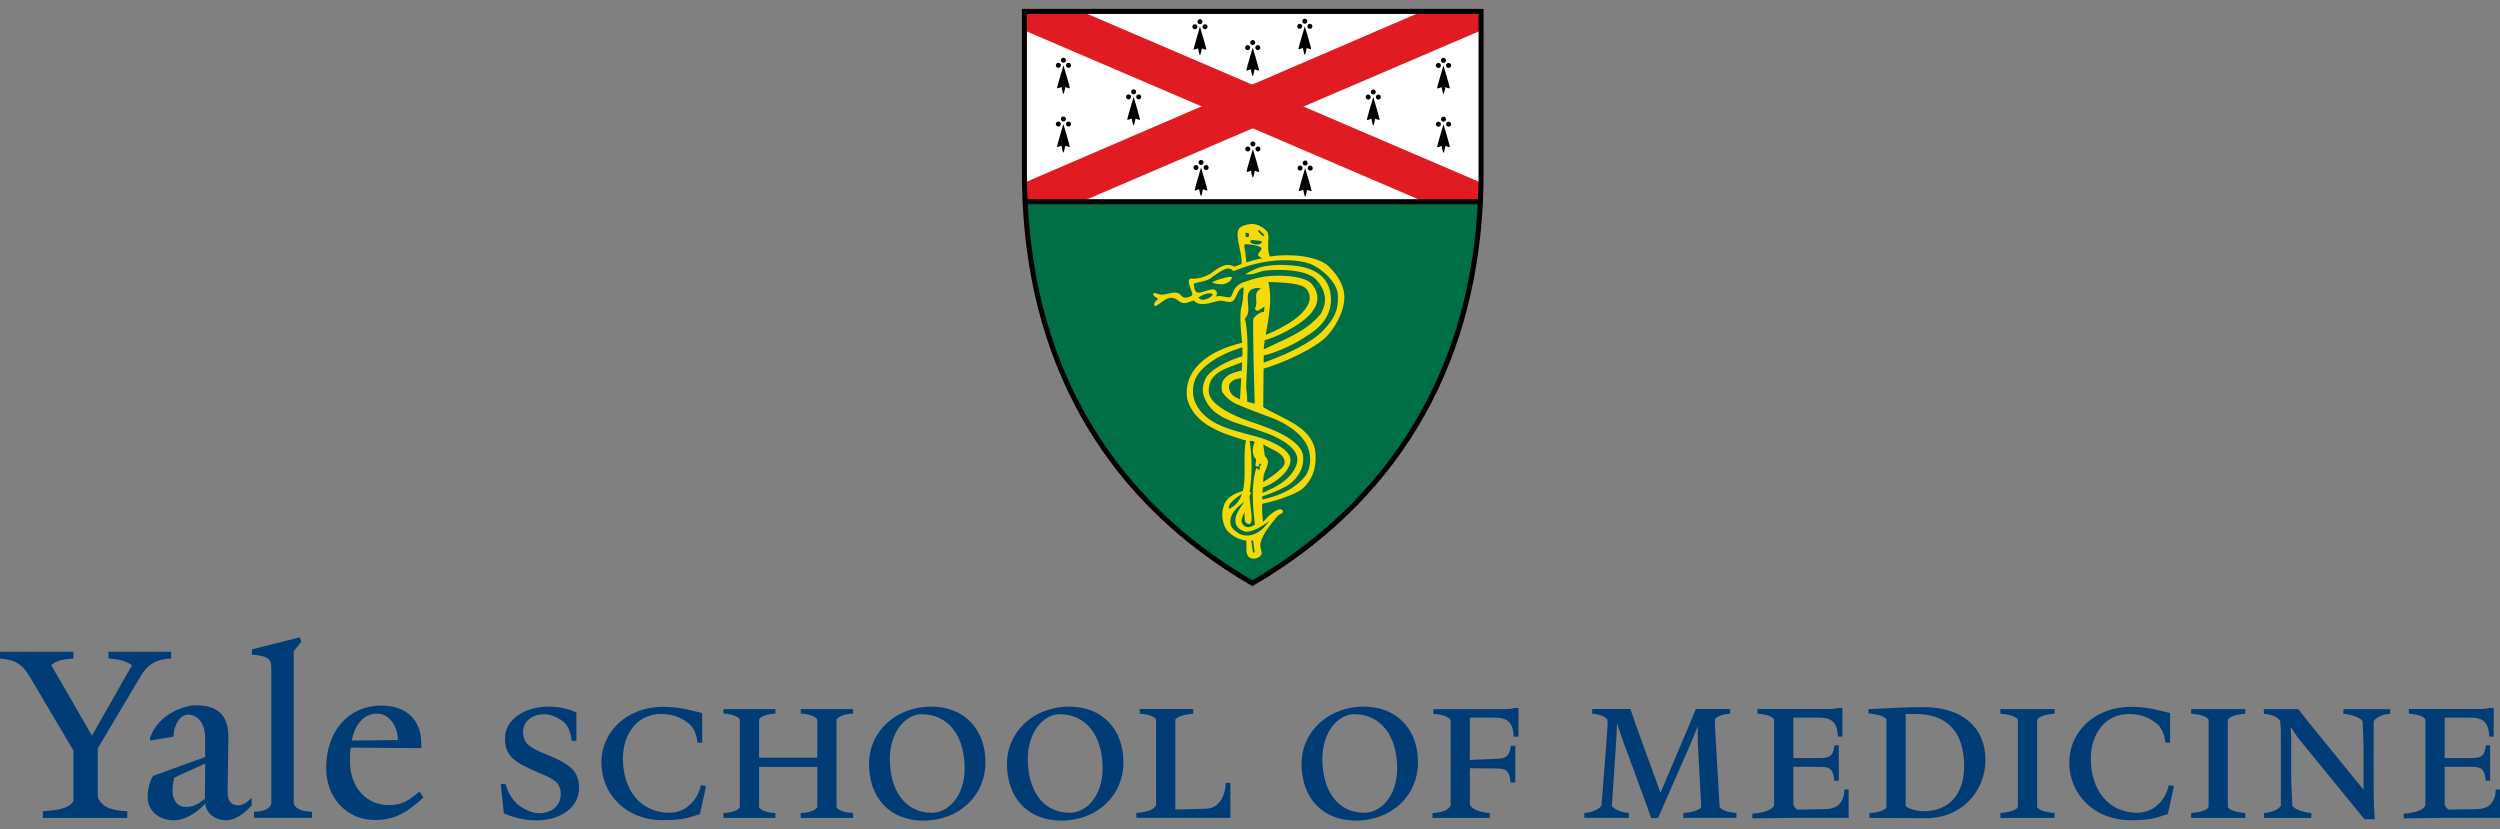 <svg width="217" height="72" viewBox="0 0 217 72" fill="none" xmlns="http://www.w3.org/2000/svg">
<rect x="0" y="0" width="217" height="72" fill="#808080" stroke="none"/>
<g clip-path="url(#clip0_394_10741)">
<path d="M12.229 58.655L8.487 64.961V69.204C8.918 70.226 10.007 70.361 11.049 70.407V70.997H3.721V70.407C4.766 70.361 6.037 70.205 6.374 69.524V65.146L2.563 58.705C1.905 57.616 1.269 57.252 -0.002 57.161V56.571H6.372V57.161C5.169 57.229 4.784 57.457 4.444 57.727L7.983 63.852L11.454 57.751C11.09 57.478 10.615 57.229 9.412 57.161V56.571H14.855V57.161C13.632 57.208 12.86 57.616 12.223 58.658L12.229 58.655ZM19.668 71.2C18.444 71.2 17.854 70.361 17.807 69.771C17.035 70.587 16.038 71.2 15.084 71.2C13.86 71.2 12.816 70.452 12.816 69.158C12.816 68.521 12.974 67.864 13.291 67.344L17.805 65.71V64.031C17.805 63.01 17.329 62.035 16.308 62.035C15.695 62.035 15.105 62.784 15.061 63.94L13.018 64.281V64.055C13.699 62.012 15.944 61.22 17.033 61.22C19.099 61.22 19.847 62.308 19.823 63.987L19.756 68.75C19.733 69.68 20.232 69.906 20.686 69.906C21.05 69.906 21.411 69.68 21.842 69.249V69.906C21.344 70.496 20.457 71.2 19.665 71.2H19.668ZM15.131 67.502C15.04 67.866 14.972 68.183 14.972 68.682C14.972 69.363 15.357 70.044 16.108 70.044C16.789 70.044 17.173 69.818 17.786 69.342L17.81 66.279C17.22 66.552 15.768 67.186 15.133 67.502H15.131ZM22.05 70.995V70.472C23.072 70.405 23.365 70.179 23.547 69.792V58.042C23.547 57.27 23.433 56.953 21.868 56.818V56.363L26.021 55.319L26.156 55.703L25.498 56.519V69.789C25.724 70.244 26.156 70.402 27.086 70.47V70.992H22.05V70.995ZM32.529 71.177C30.147 71.177 28.31 69.293 28.31 66.663C28.31 63.441 30.282 61.243 33.073 61.243C35.318 61.243 36.565 62.514 36.565 64.533V64.941L30.44 64.894C30.394 65.143 30.373 65.551 30.373 66.05C30.373 68.365 31.825 69.885 33.753 69.885C34.91 69.885 35.499 69.477 36.406 68.706L36.747 69.228C35.453 70.407 34.387 71.179 32.527 71.179L32.529 71.177ZM32.735 61.945C31.599 61.945 30.807 62.851 30.534 64.281L34.528 64.234C34.528 63.031 33.779 61.942 32.735 61.942V61.945Z" fill="#003D76"/>
<path d="M46.534 71.208C45.328 71.208 44.339 70.857 43.736 70.605L43.463 68.058H43.892C44.027 68.68 44.494 69.498 45.038 69.906C45.407 70.179 46.126 70.587 46.768 70.587C48.013 70.587 48.673 69.81 48.673 68.955C48.673 67.866 47.974 67.593 46.807 67.089C44.609 66.175 43.832 65.593 43.832 64.114C43.832 62.462 45.484 61.334 47.68 61.334C48.712 61.334 49.507 61.607 50.032 61.841V64.309H49.624C49.564 63.649 49.312 62.87 48.748 62.521C48.535 62.386 47.932 61.997 47.251 61.997C46.028 61.997 45.404 62.755 45.404 63.493C45.404 64.486 45.91 64.894 47.407 65.476C49.45 66.292 50.265 66.933 50.265 68.373C50.265 70.142 48.592 71.21 46.532 71.21L46.534 71.208Z" fill="#003D76"/>
<path d="M60.755 70.665C59.628 71.016 59.259 71.19 57.489 71.19C54.418 71.19 52.202 68.994 52.202 66.193C52.202 63.392 54.553 61.352 57.528 61.352C59.007 61.352 59.823 61.625 60.95 61.895V64.462H60.542C60.485 63.802 60.212 63.062 59.667 62.714C59.394 62.519 58.713 61.973 57.393 61.973C55.273 61.973 54.07 63.743 54.07 65.842C54.07 68.602 55.626 70.545 58.095 70.545C58.892 70.545 59.456 70.215 59.708 69.999C60.29 69.553 60.701 68.854 60.836 68.152L61.283 68.23L60.758 70.659L60.755 70.665Z" fill="#003D76"/>
<path d="M69.501 70.995V70.566C70.182 70.548 70.785 70.353 70.941 70.062V66.562H65.887V70.062C66.004 70.353 66.646 70.548 67.306 70.566V70.995H62.795V70.566C63.455 70.548 64.097 70.353 64.214 70.062V62.459C64.097 62.168 63.455 61.973 62.795 61.934V61.547H67.306V61.934C66.646 61.973 66.004 62.168 65.887 62.459V65.764H70.941V62.459C70.785 62.168 70.182 61.973 69.501 61.934V61.547H74.051V61.934C73.37 61.973 72.767 62.168 72.612 62.459V70.062C72.767 70.353 73.37 70.548 74.051 70.566V70.995H69.501Z" fill="#003D76"/>
<path d="M80.154 71.228C77.161 71.228 75.431 69.168 75.431 66.31C75.431 63.452 77.821 61.334 80.814 61.334C83.808 61.334 85.538 63.415 85.538 66.156C85.538 69.15 83.148 71.231 80.152 71.231L80.154 71.228ZM79.999 61.994C78.598 61.994 77.239 63.548 77.239 65.863C77.239 68.583 78.541 70.548 80.874 70.548C82.353 70.548 83.732 69.051 83.732 66.7C83.732 63.841 82.293 61.994 79.999 61.994Z" fill="#003D76"/>
<path d="M92.128 71.228C89.135 71.228 87.404 69.168 87.404 66.31C87.404 63.452 89.795 61.334 92.791 61.334C95.787 61.334 97.514 63.415 97.514 66.156C97.514 69.15 95.124 71.231 92.128 71.231V71.228ZM91.972 61.994C90.572 61.994 89.213 63.548 89.213 65.863C89.213 68.583 90.514 70.548 92.848 70.548C94.326 70.548 95.706 69.051 95.706 66.7C95.706 63.841 94.267 61.994 91.972 61.994Z" fill="#003D76"/>
<path d="M98.634 70.995V70.566C99.237 70.527 100.152 70.371 100.344 69.885V62.459C100.227 62.168 99.585 61.994 98.925 61.952V61.544H103.571V61.952C102.911 61.991 102.132 62.186 102.017 62.477V70.272L104.699 70.194C105.71 70.176 106.372 69.202 106.39 67.957H106.798V70.99H98.634V70.995Z" fill="#003D76"/>
<path d="M117.698 71.228C114.705 71.228 112.975 69.168 112.975 66.31C112.975 63.452 115.365 61.334 118.358 61.334C121.352 61.334 123.082 63.415 123.082 66.156C123.082 69.15 120.692 71.231 117.696 71.231L117.698 71.228ZM117.543 61.994C116.142 61.994 114.78 63.548 114.78 65.863C114.78 68.583 116.082 70.548 118.416 70.548C119.894 70.548 121.274 69.051 121.274 66.7C121.274 63.841 119.834 61.994 117.54 61.994H117.543Z" fill="#003D76"/>
<path d="M131.391 63.938C131.334 62.636 130.788 62.285 129.682 62.285H127.582V65.959L129.604 65.881C130.575 65.842 131.004 65.824 131.139 64.735H131.529V67.923H131.121C131.004 66.718 130.614 66.718 129.606 66.7L127.585 66.681V69.831C127.78 70.317 128.634 70.53 129.315 70.569V70.997H124.339V70.569C124.999 70.53 125.719 70.394 125.914 69.909V62.521C125.776 62.191 125.098 61.997 124.417 61.976V61.55H130.56C130.89 61.55 131.22 61.532 131.435 61.453H131.804V63.943H131.396L131.391 63.938Z" fill="#003D76"/>
<path d="M146.112 70.995V70.566C146.793 70.527 147.551 70.332 147.666 70.041L147.375 64.597L147.356 63.041L146.889 64.226L143.914 71.01H143.332L140.746 63.953L140.356 62.786L140.317 63.836L139.91 69.922C140.006 70.213 140.725 70.524 141.388 70.563V70.992H137.519V70.563C138.2 70.524 138.842 70.213 139.016 69.922L139.424 64.595C139.463 64.049 139.541 62.999 139.541 62.942C139.541 62.846 139.541 62.631 139.522 62.456C139.366 62.223 138.862 61.991 138.2 61.95V61.542H141.523L142.009 62.961L144.129 68.812L146.559 63.096L147.201 61.542H150.176V61.95C149.495 61.989 148.991 62.202 148.853 62.436V62.786C148.853 62.942 148.91 64.109 148.949 64.595L149.261 70.038C149.435 70.329 150.059 70.524 150.719 70.563V70.992H146.112V70.995Z" fill="#003D76"/>
<path d="M155.465 70.995L152.103 71.034V70.626C152.784 70.587 153.795 70.392 153.989 69.906V62.459C153.873 62.168 153.231 61.994 152.55 61.952V61.544H158.692C159.1 61.544 159.373 61.505 159.568 61.448H159.919V63.938H159.532C159.472 62.636 158.95 62.285 157.822 62.285H155.663V65.803H157.684C158.695 65.803 159.103 65.785 159.238 64.694H159.607V67.765H159.217C159.1 66.58 158.77 66.559 157.682 66.559H155.66V69.766C155.699 69.961 155.777 70.174 156.05 70.272L158.401 70.233C159.391 70.215 160.054 69.787 160.093 68.524H160.462V70.992H155.465V70.995Z" fill="#003D76"/>
<path d="M167.202 71.016L162.265 70.997V70.569C162.925 70.55 163.627 70.356 163.744 70.064V62.462C163.627 62.171 162.868 61.976 162.188 61.937V61.55C163.897 61.472 165.61 61.376 166.932 61.376C170.315 61.376 172.337 63.124 172.337 65.964C172.337 68.804 170.12 71.039 167.205 71.018L167.202 71.016ZM166.308 61.976H165.415V69.966C165.591 70.179 166.386 70.413 166.95 70.413C169.284 70.413 170.489 68.82 170.489 66.487C170.489 63.454 168.915 61.976 166.311 61.976H166.308Z" fill="#003D76"/>
<path d="M173.633 70.995V70.566C174.332 70.527 175.034 70.332 175.151 70.041V62.48C175.034 62.189 174.335 61.994 173.633 61.955V61.547H178.339V61.955C177.64 61.994 176.938 62.189 176.821 62.48V70.041C176.938 70.332 177.637 70.527 178.339 70.566V70.995H173.633Z" fill="#003D76"/>
<path d="M188.169 70.665C187.041 71.016 186.672 71.19 184.902 71.19C181.831 71.19 179.615 68.994 179.615 66.193C179.615 63.392 181.966 61.352 184.941 61.352C186.42 61.352 187.236 61.625 188.363 61.895V64.462H187.955C187.898 63.802 187.625 63.062 187.08 62.714C186.807 62.519 186.126 61.973 184.806 61.973C182.689 61.973 181.483 63.743 181.483 65.842C181.483 68.602 183.037 70.545 185.508 70.545C186.306 70.545 186.869 70.215 187.121 69.999C187.703 69.553 188.111 68.854 188.249 68.152L188.696 68.23L188.171 70.659L188.169 70.665Z" fill="#003D76"/>
<path d="M190.188 70.995V70.566C190.886 70.527 191.588 70.332 191.705 70.041V62.48C191.588 62.189 190.889 61.994 190.188 61.955V61.547H194.893V61.955C194.194 61.994 193.493 62.189 193.376 62.48V70.041C193.493 70.332 194.192 70.527 194.893 70.566V70.995H190.188Z" fill="#003D76"/>
<path d="M206.032 62.618V68.313C206.032 69.111 206.071 70.47 206.128 71.112H205.235L199.461 64.036L198.819 63.083L198.876 63.958V67.36C198.876 68.175 198.954 69.303 198.973 69.927C199.108 70.218 199.944 70.53 200.625 70.569V70.997H196.522V70.569C197.203 70.53 197.863 70.218 197.98 69.927V64.6C197.98 63.862 197.98 63.122 197.92 62.579C197.764 62.267 197.161 61.997 196.501 61.958V61.55H199.495L200.331 62.62L205.154 68.55V65.148C205.154 64.332 205.097 63.067 205.076 62.62C204.941 62.308 204.083 61.999 203.403 61.958V61.55H207.467V61.958C206.786 61.997 206.183 62.308 206.027 62.62L206.032 62.618Z" fill="#003D76"/>
<path d="M212.003 70.995L208.641 71.034V70.626C209.321 70.587 210.332 70.392 210.527 69.906V62.459C210.41 62.168 209.768 61.994 209.088 61.952V61.544H215.23C215.638 61.544 215.911 61.505 216.106 61.448H216.456V63.938H216.069C216.01 62.636 215.487 62.285 214.36 62.285H212.2V65.803H214.222C215.233 65.803 215.641 65.785 215.776 64.694H216.145V67.765H215.755C215.638 66.58 215.308 66.559 214.219 66.559H212.198V69.766C212.237 69.961 212.315 70.174 212.588 70.272L214.939 70.233C215.929 70.215 216.592 69.787 216.631 68.524H217V70.992H212.003V70.995Z" fill="#003D76"/>
<path d="M108.705 50.626C121.508 43.153 128.541 30.985 128.557 15.052V0.99H88.919V15.008C88.919 30.98 95.862 43.151 108.708 50.626H108.705Z" fill="white"/>
<path d="M128.554 0.99H88.916V14.904H128.554V0.99Z" fill="black"/>
<path d="M128.554 0.99H88.916V17.505H128.554V0.99Z" fill="white"/>
<path d="M128.557 15.855V17.508H123.602L88.916 2.642V0.99H93.872L128.557 15.855Z" fill="#E11B22"/>
<path d="M88.916 15.855V17.508H93.872L128.557 2.642V0.92H123.602L88.916 15.855Z" fill="#E11B22"/>
<path d="M92.307 8.148C92.362 8.148 92.474 7.551 92.474 7.551C92.474 7.551 92.803 7.693 92.858 7.652C92.894 7.623 92.307 5.669 92.307 5.669C92.307 5.669 91.728 7.61 91.756 7.652C91.785 7.693 92.141 7.551 92.141 7.551C92.141 7.551 92.25 8.148 92.307 8.148Z" fill="black"/>
<path d="M92.307 5.009C92.427 5.009 92.525 5.108 92.525 5.228C92.525 5.347 92.427 5.446 92.307 5.446C92.188 5.446 92.089 5.347 92.089 5.228C92.089 5.108 92.188 5.009 92.307 5.009Z" fill="black"/>
<path d="M91.866 5.451C91.985 5.451 92.084 5.55 92.084 5.669C92.084 5.789 91.985 5.888 91.866 5.888C91.746 5.888 91.647 5.789 91.647 5.669C91.647 5.55 91.746 5.451 91.866 5.451Z" fill="black"/>
<path d="M92.747 5.451C92.866 5.451 92.965 5.55 92.965 5.669C92.965 5.789 92.866 5.888 92.747 5.888C92.627 5.888 92.528 5.789 92.528 5.669C92.528 5.55 92.627 5.451 92.747 5.451Z" fill="black"/>
<path d="M98.398 10.887C98.452 10.887 98.564 10.289 98.564 10.289C98.564 10.289 98.894 10.432 98.948 10.391C98.985 10.362 98.398 8.408 98.398 8.408C98.398 8.408 97.818 10.349 97.847 10.391C97.875 10.432 98.231 10.289 98.231 10.289C98.231 10.289 98.34 10.887 98.398 10.887Z" fill="black"/>
<path d="M98.398 7.748C98.517 7.748 98.616 7.847 98.616 7.966C98.616 8.086 98.517 8.185 98.398 8.185C98.278 8.185 98.18 8.086 98.18 7.966C98.18 7.847 98.278 7.748 98.398 7.748Z" fill="black"/>
<path d="M97.959 8.19C98.079 8.19 98.177 8.289 98.177 8.408C98.177 8.528 98.079 8.626 97.959 8.626C97.84 8.626 97.741 8.528 97.741 8.408C97.741 8.289 97.84 8.19 97.959 8.19Z" fill="black"/>
<path d="M98.839 8.19C98.959 8.19 99.058 8.289 99.058 8.408C99.058 8.528 98.959 8.626 98.839 8.626C98.72 8.626 98.621 8.528 98.621 8.408C98.621 8.289 98.72 8.19 98.839 8.19Z" fill="black"/>
<path d="M92.302 13.246C92.356 13.246 92.468 12.649 92.468 12.649C92.468 12.649 92.798 12.791 92.853 12.75C92.889 12.721 92.302 10.767 92.302 10.767C92.302 10.767 91.722 12.708 91.751 12.75C91.78 12.791 92.136 12.649 92.136 12.649C92.136 12.649 92.245 13.246 92.302 13.246Z" fill="black"/>
<path d="M92.302 10.11C92.422 10.11 92.52 10.209 92.52 10.328C92.52 10.448 92.422 10.546 92.302 10.546C92.183 10.546 92.084 10.448 92.084 10.328C92.084 10.209 92.183 10.11 92.302 10.11Z" fill="black"/>
<path d="M91.863 10.552C91.983 10.552 92.082 10.65 92.082 10.77C92.082 10.889 91.983 10.988 91.863 10.988C91.744 10.988 91.645 10.889 91.645 10.77C91.645 10.65 91.744 10.552 91.863 10.552Z" fill="black"/>
<path d="M92.744 10.552C92.863 10.552 92.962 10.65 92.962 10.77C92.962 10.889 92.863 10.988 92.744 10.988C92.624 10.988 92.525 10.889 92.525 10.77C92.525 10.65 92.624 10.552 92.744 10.552Z" fill="black"/>
<path d="M108.737 6.61C108.792 6.61 108.903 6.012 108.903 6.012C108.903 6.012 109.233 6.155 109.288 6.114C109.324 6.085 108.737 4.131 108.737 4.131C108.737 4.131 108.158 6.072 108.186 6.114C108.215 6.155 108.571 6.012 108.571 6.012C108.571 6.012 108.68 6.61 108.737 6.61Z" fill="black"/>
<path d="M108.737 3.474C108.856 3.474 108.955 3.572 108.955 3.692C108.955 3.812 108.856 3.91 108.737 3.91C108.617 3.91 108.519 3.812 108.519 3.692C108.519 3.572 108.617 3.474 108.737 3.474Z" fill="black"/>
<path d="M108.295 3.915C108.414 3.915 108.513 4.014 108.513 4.134C108.513 4.253 108.414 4.352 108.295 4.352C108.175 4.352 108.077 4.253 108.077 4.134C108.077 4.014 108.175 3.915 108.295 3.915Z" fill="black"/>
<path d="M109.178 3.915C109.298 3.915 109.396 4.014 109.396 4.134C109.396 4.253 109.298 4.352 109.178 4.352C109.059 4.352 108.96 4.253 108.96 4.134C108.96 4.014 109.059 3.915 109.178 3.915Z" fill="black"/>
<path d="M104.156 4.796C104.21 4.796 104.322 4.199 104.322 4.199C104.322 4.199 104.652 4.342 104.707 4.3C104.743 4.271 104.156 2.317 104.156 2.317C104.156 2.317 103.576 4.258 103.605 4.3C103.634 4.342 103.99 4.199 103.99 4.199C103.99 4.199 104.099 4.796 104.156 4.796Z" fill="black"/>
<path d="M104.156 1.66C104.275 1.66 104.374 1.759 104.374 1.878C104.374 1.998 104.275 2.097 104.156 2.097C104.036 2.097 103.938 1.998 103.938 1.878C103.938 1.759 104.036 1.66 104.156 1.66Z" fill="black"/>
<path d="M103.716 2.102C103.836 2.102 103.935 2.201 103.935 2.32C103.935 2.44 103.836 2.538 103.716 2.538C103.597 2.538 103.498 2.44 103.498 2.32C103.498 2.201 103.597 2.102 103.716 2.102Z" fill="black"/>
<path d="M104.597 2.102C104.717 2.102 104.815 2.201 104.815 2.32C104.815 2.44 104.717 2.538 104.597 2.538C104.478 2.538 104.379 2.44 104.379 2.32C104.379 2.201 104.478 2.102 104.597 2.102Z" fill="black"/>
<path d="M113.257 4.76C113.312 4.76 113.424 4.162 113.424 4.162C113.424 4.162 113.754 4.305 113.808 4.264C113.845 4.235 113.257 2.281 113.257 2.281C113.257 2.281 112.678 4.222 112.707 4.264C112.735 4.305 113.091 4.162 113.091 4.162C113.091 4.162 113.2 4.76 113.257 4.76Z" fill="black"/>
<path d="M113.258 1.624C113.377 1.624 113.476 1.722 113.476 1.842C113.476 1.962 113.377 2.06 113.258 2.06C113.138 2.06 113.04 1.962 113.04 1.842C113.04 1.722 113.138 1.624 113.258 1.624Z" fill="black"/>
<path d="M112.816 2.065C112.935 2.065 113.034 2.164 113.034 2.284C113.034 2.403 112.935 2.502 112.816 2.502C112.696 2.502 112.598 2.403 112.598 2.284C112.598 2.164 112.696 2.065 112.816 2.065Z" fill="black"/>
<path d="M113.697 2.065C113.816 2.065 113.915 2.164 113.915 2.284C113.915 2.403 113.816 2.502 113.697 2.502C113.577 2.502 113.479 2.403 113.479 2.284C113.479 2.164 113.577 2.065 113.697 2.065Z" fill="black"/>
<path d="M104.249 17.022C104.304 17.022 104.415 16.424 104.415 16.424C104.415 16.424 104.745 16.567 104.8 16.525C104.836 16.497 104.249 14.543 104.249 14.543C104.249 14.543 103.67 16.484 103.698 16.525C103.727 16.567 104.083 16.424 104.083 16.424C104.083 16.424 104.192 17.022 104.249 17.022Z" fill="black"/>
<path d="M104.25 13.883C104.369 13.883 104.468 13.982 104.468 14.101C104.468 14.221 104.369 14.319 104.25 14.319C104.13 14.319 104.031 14.221 104.031 14.101C104.031 13.982 104.13 13.883 104.25 13.883Z" fill="black"/>
<path d="M103.81 14.325C103.93 14.325 104.028 14.423 104.028 14.543C104.028 14.662 103.93 14.761 103.81 14.761C103.691 14.761 103.592 14.662 103.592 14.543C103.592 14.423 103.691 14.325 103.81 14.325Z" fill="black"/>
<path d="M104.691 14.325C104.81 14.325 104.909 14.423 104.909 14.543C104.909 14.662 104.81 14.761 104.691 14.761C104.571 14.761 104.473 14.662 104.473 14.543C104.473 14.423 104.571 14.325 104.691 14.325Z" fill="black"/>
<path d="M108.75 15.413C108.804 15.413 108.916 14.816 108.916 14.816C108.916 14.816 109.246 14.959 109.3 14.917C109.337 14.888 108.75 12.934 108.75 12.934C108.75 12.934 108.17 14.875 108.199 14.917C108.227 14.959 108.583 14.816 108.583 14.816C108.583 14.816 108.692 15.413 108.75 15.413Z" fill="black"/>
<path d="M108.75 12.274C108.869 12.274 108.968 12.373 108.968 12.493C108.968 12.612 108.869 12.711 108.75 12.711C108.63 12.711 108.531 12.612 108.531 12.493C108.531 12.373 108.63 12.274 108.75 12.274Z" fill="black"/>
<path d="M108.308 12.716C108.428 12.716 108.526 12.815 108.526 12.934C108.526 13.054 108.428 13.153 108.308 13.153C108.189 13.153 108.09 13.054 108.09 12.934C108.09 12.815 108.189 12.716 108.308 12.716Z" fill="black"/>
<path d="M109.189 12.716C109.308 12.716 109.407 12.815 109.407 12.934C109.407 13.054 109.308 13.153 109.189 13.153C109.069 13.153 108.971 13.054 108.971 12.934C108.971 12.815 109.069 12.716 109.189 12.716Z" fill="black"/>
<path d="M113.286 17.071C113.341 17.071 113.453 16.473 113.453 16.473C113.453 16.473 113.783 16.616 113.837 16.575C113.873 16.546 113.286 14.592 113.286 14.592C113.286 14.592 112.707 16.533 112.735 16.575C112.764 16.616 113.12 16.473 113.12 16.473C113.12 16.473 113.229 17.071 113.286 17.071Z" fill="black"/>
<path d="M113.286 13.932C113.406 13.932 113.504 14.031 113.504 14.15C113.504 14.27 113.406 14.369 113.286 14.369C113.167 14.369 113.068 14.27 113.068 14.15C113.068 14.031 113.167 13.932 113.286 13.932Z" fill="black"/>
<path d="M112.847 14.374C112.967 14.374 113.065 14.473 113.065 14.592C113.065 14.712 112.967 14.81 112.847 14.81C112.728 14.81 112.629 14.712 112.629 14.592C112.629 14.473 112.728 14.374 112.847 14.374Z" fill="black"/>
<path d="M113.728 14.374C113.848 14.374 113.946 14.473 113.946 14.592C113.946 14.712 113.848 14.81 113.728 14.81C113.609 14.81 113.51 14.712 113.51 14.592C113.51 14.473 113.609 14.374 113.728 14.374Z" fill="black"/>
<path d="M125.293 8.161C125.239 8.161 125.127 7.564 125.127 7.564C125.127 7.564 124.797 7.706 124.742 7.665C124.706 7.636 125.293 5.682 125.293 5.682C125.293 5.682 125.873 7.623 125.844 7.665C125.815 7.706 125.459 7.564 125.459 7.564C125.459 7.564 125.35 8.161 125.293 8.161Z" fill="black"/>
<path d="M125.293 5.025C125.173 5.025 125.075 5.124 125.075 5.243C125.075 5.363 125.173 5.461 125.293 5.461C125.413 5.461 125.511 5.363 125.511 5.243C125.511 5.124 125.413 5.025 125.293 5.025Z" fill="black"/>
<path d="M125.735 5.464C125.616 5.464 125.517 5.563 125.517 5.682C125.517 5.802 125.616 5.901 125.735 5.901C125.855 5.901 125.954 5.802 125.954 5.682C125.954 5.563 125.855 5.464 125.735 5.464Z" fill="black"/>
<path d="M124.852 5.464C124.732 5.464 124.633 5.563 124.633 5.682C124.633 5.802 124.732 5.901 124.852 5.901C124.971 5.901 125.07 5.802 125.07 5.682C125.07 5.563 124.971 5.464 124.852 5.464Z" fill="black"/>
<path d="M119.2 10.9C119.145 10.9 119.034 10.302 119.034 10.302C119.034 10.302 118.704 10.445 118.649 10.404C118.613 10.375 119.2 8.421 119.2 8.421C119.2 8.421 119.779 10.362 119.751 10.404C119.722 10.445 119.366 10.302 119.366 10.302C119.366 10.302 119.257 10.9 119.2 10.9Z" fill="black"/>
<path d="M119.2 7.764C119.081 7.764 118.982 7.862 118.982 7.982C118.982 8.101 119.081 8.2 119.2 8.2C119.32 8.2 119.418 8.101 119.418 7.982C119.418 7.862 119.32 7.764 119.2 7.764Z" fill="black"/>
<path d="M119.642 8.205C119.523 8.205 119.424 8.304 119.424 8.424C119.424 8.543 119.523 8.642 119.642 8.642C119.762 8.642 119.86 8.543 119.86 8.424C119.86 8.304 119.762 8.205 119.642 8.205Z" fill="black"/>
<path d="M118.758 8.205C118.639 8.205 118.54 8.304 118.54 8.424C118.54 8.543 118.639 8.642 118.758 8.642C118.878 8.642 118.977 8.543 118.977 8.424C118.977 8.304 118.878 8.205 118.758 8.205Z" fill="black"/>
<path d="M125.296 13.262C125.241 13.262 125.129 12.664 125.129 12.664C125.129 12.664 124.799 12.807 124.745 12.765C124.708 12.737 125.296 10.783 125.296 10.783C125.296 10.783 125.875 12.724 125.846 12.765C125.818 12.807 125.462 12.664 125.462 12.664C125.462 12.664 125.353 13.262 125.296 13.262Z" fill="black"/>
<path d="M125.296 10.126C125.177 10.126 125.078 10.224 125.078 10.344C125.078 10.463 125.177 10.562 125.296 10.562C125.416 10.562 125.515 10.463 125.515 10.344C125.515 10.224 125.416 10.126 125.296 10.126Z" fill="black"/>
<path d="M125.738 10.565C125.618 10.565 125.52 10.663 125.52 10.783C125.52 10.902 125.618 11.001 125.738 11.001C125.857 11.001 125.956 10.902 125.956 10.783C125.956 10.663 125.857 10.565 125.738 10.565Z" fill="black"/>
<path d="M124.854 10.565C124.734 10.565 124.636 10.663 124.636 10.783C124.636 10.902 124.734 11.001 124.854 11.001C124.974 11.001 125.072 10.902 125.072 10.783C125.072 10.663 124.974 10.565 124.854 10.565Z" fill="black"/>
<path d="M88.979 17.508H128.497C127.793 32.238 120.84 43.54 108.703 50.626C96.537 43.551 89.667 32.256 88.976 17.508H88.979Z" fill="#006F45"/>
<path d="M88.979 17.508C89.67 32.256 96.54 43.551 108.705 50.626C120.842 43.54 127.793 32.238 128.5 17.508C128.539 16.699 128.557 15.881 128.557 15.052V0.99H88.919V15.008C88.919 15.852 88.94 16.686 88.981 17.508H88.979Z" stroke="black" stroke-width="0.437"/>
<path d="M88.916 17.508H88.979H128.497H128.557" stroke="black" stroke-width="0.437"/>
<path d="M109.539 30.879C110.483 30.738 112.273 29.912 112.954 29.462C113.634 29.013 115.539 28.078 115.529 25.986C115.518 23.894 113.834 23.271 112.686 23.104C112.031 23.011 110.987 22.915 109.807 23.104C108.916 23.25 108.113 23.801 108.113 23.801C108.749 23.912 109.256 23.575 109.745 23.497C110.233 23.419 113.31 23.201 114.281 24.307C115.253 25.417 115.118 26.42 114.635 27.256C113.284 28.901 111.194 29.548 109.521 30.416L109.542 30.876L109.539 30.879Z" fill="#F6DA07"/>
<path d="M105.237 24.5C105.273 24.396 106.978 23.819 106.926 24.113C106.874 24.406 106.442 24.627 106.18 24.669C105.917 24.71 105.2 24.604 105.237 24.5Z" fill="#F6DA07"/>
<path d="M106.414 45.902C106.679 46.344 107.432 46.846 108.175 46.929C108.235 47.428 108.058 48.139 108.469 48.397C108.88 48.654 109.436 48.34 109.495 48.103C109.555 47.867 109.363 47.526 109.391 47.277C109.501 46.323 110.615 45.183 110.818 44.873C111.021 44.564 111.548 44.606 111.304 44.281C111.06 43.956 110.098 44.712 109.643 45.315C109.423 44.185 109.662 41.571 109.662 41.571C109.602 40.867 110.48 40.191 109.789 39.588L109.643 38.562C110.348 39.045 111.538 39.292 111.506 40.191C111.488 40.763 109.425 41.976 109.425 41.976C109.425 41.976 108.929 42.579 109.62 42.317C111.343 41.662 112.179 40.415 111.992 39.736C111.808 39.058 110.846 38.539 109.888 38.162C108.929 37.785 107.05 37.484 105.702 36.824C104.244 36.109 103.563 35.015 103.548 33.992C103.532 32.968 103.976 32.31 104.855 31.601C105.704 30.915 106.936 30.424 107.843 30.138C107.843 30.138 107.84 30.923 107.843 30.923C106.684 31.245 104.938 32.087 104.59 32.97C104.239 33.854 104.429 34.309 104.699 34.844C105.156 35.74 106.068 36.255 107.042 36.621C107.456 36.777 109.417 37.393 110.031 37.629C110.644 37.866 112.512 38.663 112.611 39.799C112.658 40.344 112.26 41.069 111.636 41.612C110.958 42.202 110.023 42.597 109.428 42.852C109.428 42.852 109.012 43.247 109.451 43.12C109.862 43 110.859 42.634 111.636 42.221C112.208 41.916 113.297 40.89 113.099 39.516C112.985 38.728 112.039 38.016 110.74 37.424C109.856 37.019 108.703 36.67 107.954 36.385C106.206 35.717 104.951 34.859 104.917 33.994C104.852 32.227 106.632 31.949 107.819 31.437L107.78 32.178C107.78 32.178 107.042 32.295 106.635 32.562C106.227 32.83 105.959 33.144 106.052 33.901C106.076 34.093 106.59 34.737 107.279 35.049C107.967 35.361 109.404 35.917 110.236 36.213C111.79 36.767 112.954 37.691 113.398 38.557C113.842 39.422 113.798 40.376 113.463 41.059C113.24 41.516 112.53 42.163 111.808 42.561C110.561 43.244 109.137 43.434 109.137 43.434C109.438 43.398 108.944 43.831 109.306 43.774C110.394 43.6 112.47 42.948 113.084 42.395C113.9 41.659 114.24 40.648 114.196 39.591C114.18 37.037 111.202 36.346 109.646 35.335C109.654 34.956 109.701 30.156 109.701 30.156C109.82 28.803 110.589 26.324 110.085 24.471C111.348 24.544 113.138 24.508 113.523 25.238C113.91 25.968 113.507 26.576 113.185 26.971C112.231 28.161 109.766 29.112 109.766 29.112C109.766 29.112 109.436 29.548 109.636 29.543C110.007 29.53 111.132 29.047 111.699 28.73C112.567 28.244 113.585 27.625 114.071 26.807C114.56 25.988 114.365 25.222 113.835 24.619C113.305 24.019 111.595 23.931 111.099 23.928C109.714 23.918 108.918 24.157 107.931 24.502C106.946 24.848 107.045 25.677 106.793 25.786C106.541 25.895 105.865 25.565 105.52 25.755C105.52 25.755 105.728 25.51 105.567 25.266C105.405 25.022 105.016 25.136 104.673 25.248C103.932 25.487 103.68 25.562 103.626 24.619C104.169 24.43 104.8 24.442 105.239 24.032C105.239 24.032 106.242 23.304 106.559 23.299C106.876 23.291 106.965 23.45 107.04 23.538C107.851 23.227 109.072 22.777 110.532 22.634C111.605 22.53 112.751 22.579 113.632 22.868C114.513 23.156 116.106 24.416 116.134 25.674C116.165 26.932 115.872 27.597 114.858 28.678C113.845 29.759 111.569 30.829 109.534 31.533L109.477 32.061C111.234 31.578 114.204 30.247 115.222 29.125C116.241 28.002 116.703 26.648 116.693 25.799C116.682 24.949 116.285 24.058 115.365 23.151C114.445 22.244 112.081 21.974 110.228 22.27C110.044 21.86 110.067 21.358 110.083 20.857L109.329 20.898C109.329 20.898 109.532 20.919 109.529 21.039C109.524 21.158 109.111 21.325 108.713 21.148C108.316 20.968 108.648 20.826 108.648 20.826L109.329 20.898L110.083 20.857C110.155 20.49 110.041 20.153 109.989 20.096L109.591 20.254L109.742 20.405L109.638 20.506C109.638 20.506 109.222 20.14 109.199 20.067C109.176 19.991 109.303 19.963 109.303 19.963L109.591 20.251L109.989 20.093C109.62 19.688 108.989 19.313 108.321 19.48C107.671 19.633 107.453 19.804 107.424 20.246L108.175 20.212L108.368 20.223C108.368 20.223 108.474 20.402 108.386 20.535C108.297 20.67 108.129 20.535 108.129 20.535L108.11 20.223L107.424 20.246C107.393 20.709 107.57 21.34 107.676 21.919L108.092 21.893C108.092 21.893 107.962 21.374 108.027 21.241C108.092 21.109 109.451 21.332 109.495 21.535C109.539 21.738 109.178 21.956 109.202 22.122C109.225 22.288 109.576 22.424 109.576 22.424C109.017 22.486 108.181 22.78 108.181 22.78L108.092 21.893L107.676 21.919C107.739 22.265 107.806 22.652 107.762 22.915L107.146 23.148C106.382 22.709 105.678 23.31 105.091 23.736C104.577 24.058 103.828 24.263 103.329 24.175L103.184 24.32C103.14 24.775 103.524 25.29 103.488 25.622C103.488 25.622 102.851 26.103 102.498 25.622C102.142 25.142 101.318 25.575 100.892 25.575C100.466 25.575 100.204 25.334 100.1 25.495C99.996 25.656 100.539 25.934 100.539 25.934C100.201 26.199 100.136 26.41 100.214 26.534C100.292 26.659 100.622 26.36 100.97 26.126C101.316 25.89 101.75 25.651 102.277 26.095C102.802 26.539 103.184 26.183 103.623 26.082C104.163 26.682 105.011 26.274 105.707 26.126C106.221 26.017 106.476 26.316 106.918 26.173C107.357 26.033 107.341 25.071 107.941 24.931C107.941 24.931 107.952 25.747 107.809 26.391C107.71 26.841 107.541 27.21 107.814 29.751C106.362 30.117 104.842 30.663 103.771 31.954C103.168 32.687 102.906 33.568 103.038 34.597C103.641 36.886 106.143 37.64 108.152 38.24C107.713 40.191 108.726 43.223 106.671 44.177C106.51 43.53 107.835 42.984 108.173 42.501C107.614 42.735 106.65 42.899 106.284 43.746C105.917 44.595 106.149 45.461 106.414 45.9V45.902Z" fill="#F6DA07"/>
<path d="M108.908 47.945L108.762 47.958L108.614 46.931L108.762 46.916L108.908 47.945Z" fill="#006F45"/>
<path d="M107.778 45.349C107.666 45.131 108.027 44.434 108.027 44.434C108.035 44.668 108.017 44.863 108.043 45.094C108.043 45.094 108.077 45.523 108.456 45.476C108.833 45.429 108.529 44.037 108.469 43.26C108.469 43.099 108.44 42.906 108.614 42.821L108.469 42.675C108.69 41.295 108.69 39.651 108.469 38.271C108.63 38.271 108.822 38.242 108.908 38.416C108.687 38.77 108.687 39.386 108.908 39.736C109.29 39.986 108.586 40.602 109.347 40.469L109.243 40.365L109.389 40.22L109.493 40.324C109.316 40.412 109.347 40.602 109.347 40.763C109.215 40.807 109.142 40.69 109.054 40.617C108.57 42.057 108.75 44.013 108.924 45.541C108.924 45.541 108.609 45.767 108.318 45.757C108.027 45.746 107.887 45.567 107.775 45.352L107.778 45.349Z" fill="#006F45"/>
<path d="M108.027 43.553C108.027 43.553 107.305 44.44 107.242 44.99C107.17 45.622 107.487 45.944 108.014 46.123C108.542 46.303 109.669 45.637 110.171 45.211C109.399 46.386 108.381 46.71 107.588 46.344C107.255 46.089 106.777 45.9 106.788 45.242C106.803 44.299 108.03 43.553 108.03 43.553H108.027Z" fill="#006F45"/>
<path d="M104.018 25.82C104.368 26.303 105.091 25.765 105.091 25.765C105.091 25.765 105.483 25.487 105.036 25.461C104.589 25.438 104.018 25.82 104.018 25.82Z" fill="#006F45"/>
<path d="M106.726 33.334C106.614 33.532 106.684 34.072 107.053 34.353C107.204 34.467 107.412 34.571 107.633 34.662L107.737 32.84C107.737 32.84 107.022 32.817 106.726 33.334Z" fill="#006F45"/>
<path d="M109.202 26.968C109.069 27.012 108.997 26.895 108.908 26.82C109.306 26.173 108.646 25.383 109.482 25.045C109.03 24.939 108.797 25.038 108.612 25.149C107.874 25.591 108.789 27.01 108.051 27.644C108.534 29.522 108.108 33.285 108.176 33.719C108.22 34.01 108.253 34.553 108.269 34.877C108.628 34.981 108.908 35.039 108.908 35.039C108.908 35.039 108.693 27.919 108.802 27.667C108.908 27.415 109.508 27.01 109.714 27.069L109.761 26.612L109.202 26.963V26.968Z" fill="#006F45"/>
</g>
<defs>
<clipPath id="clip0_394_10741">
<rect width="216.999" height="70.457" fill="white" transform="translate(0 0.771)"/>
</clipPath>
</defs>
</svg>
